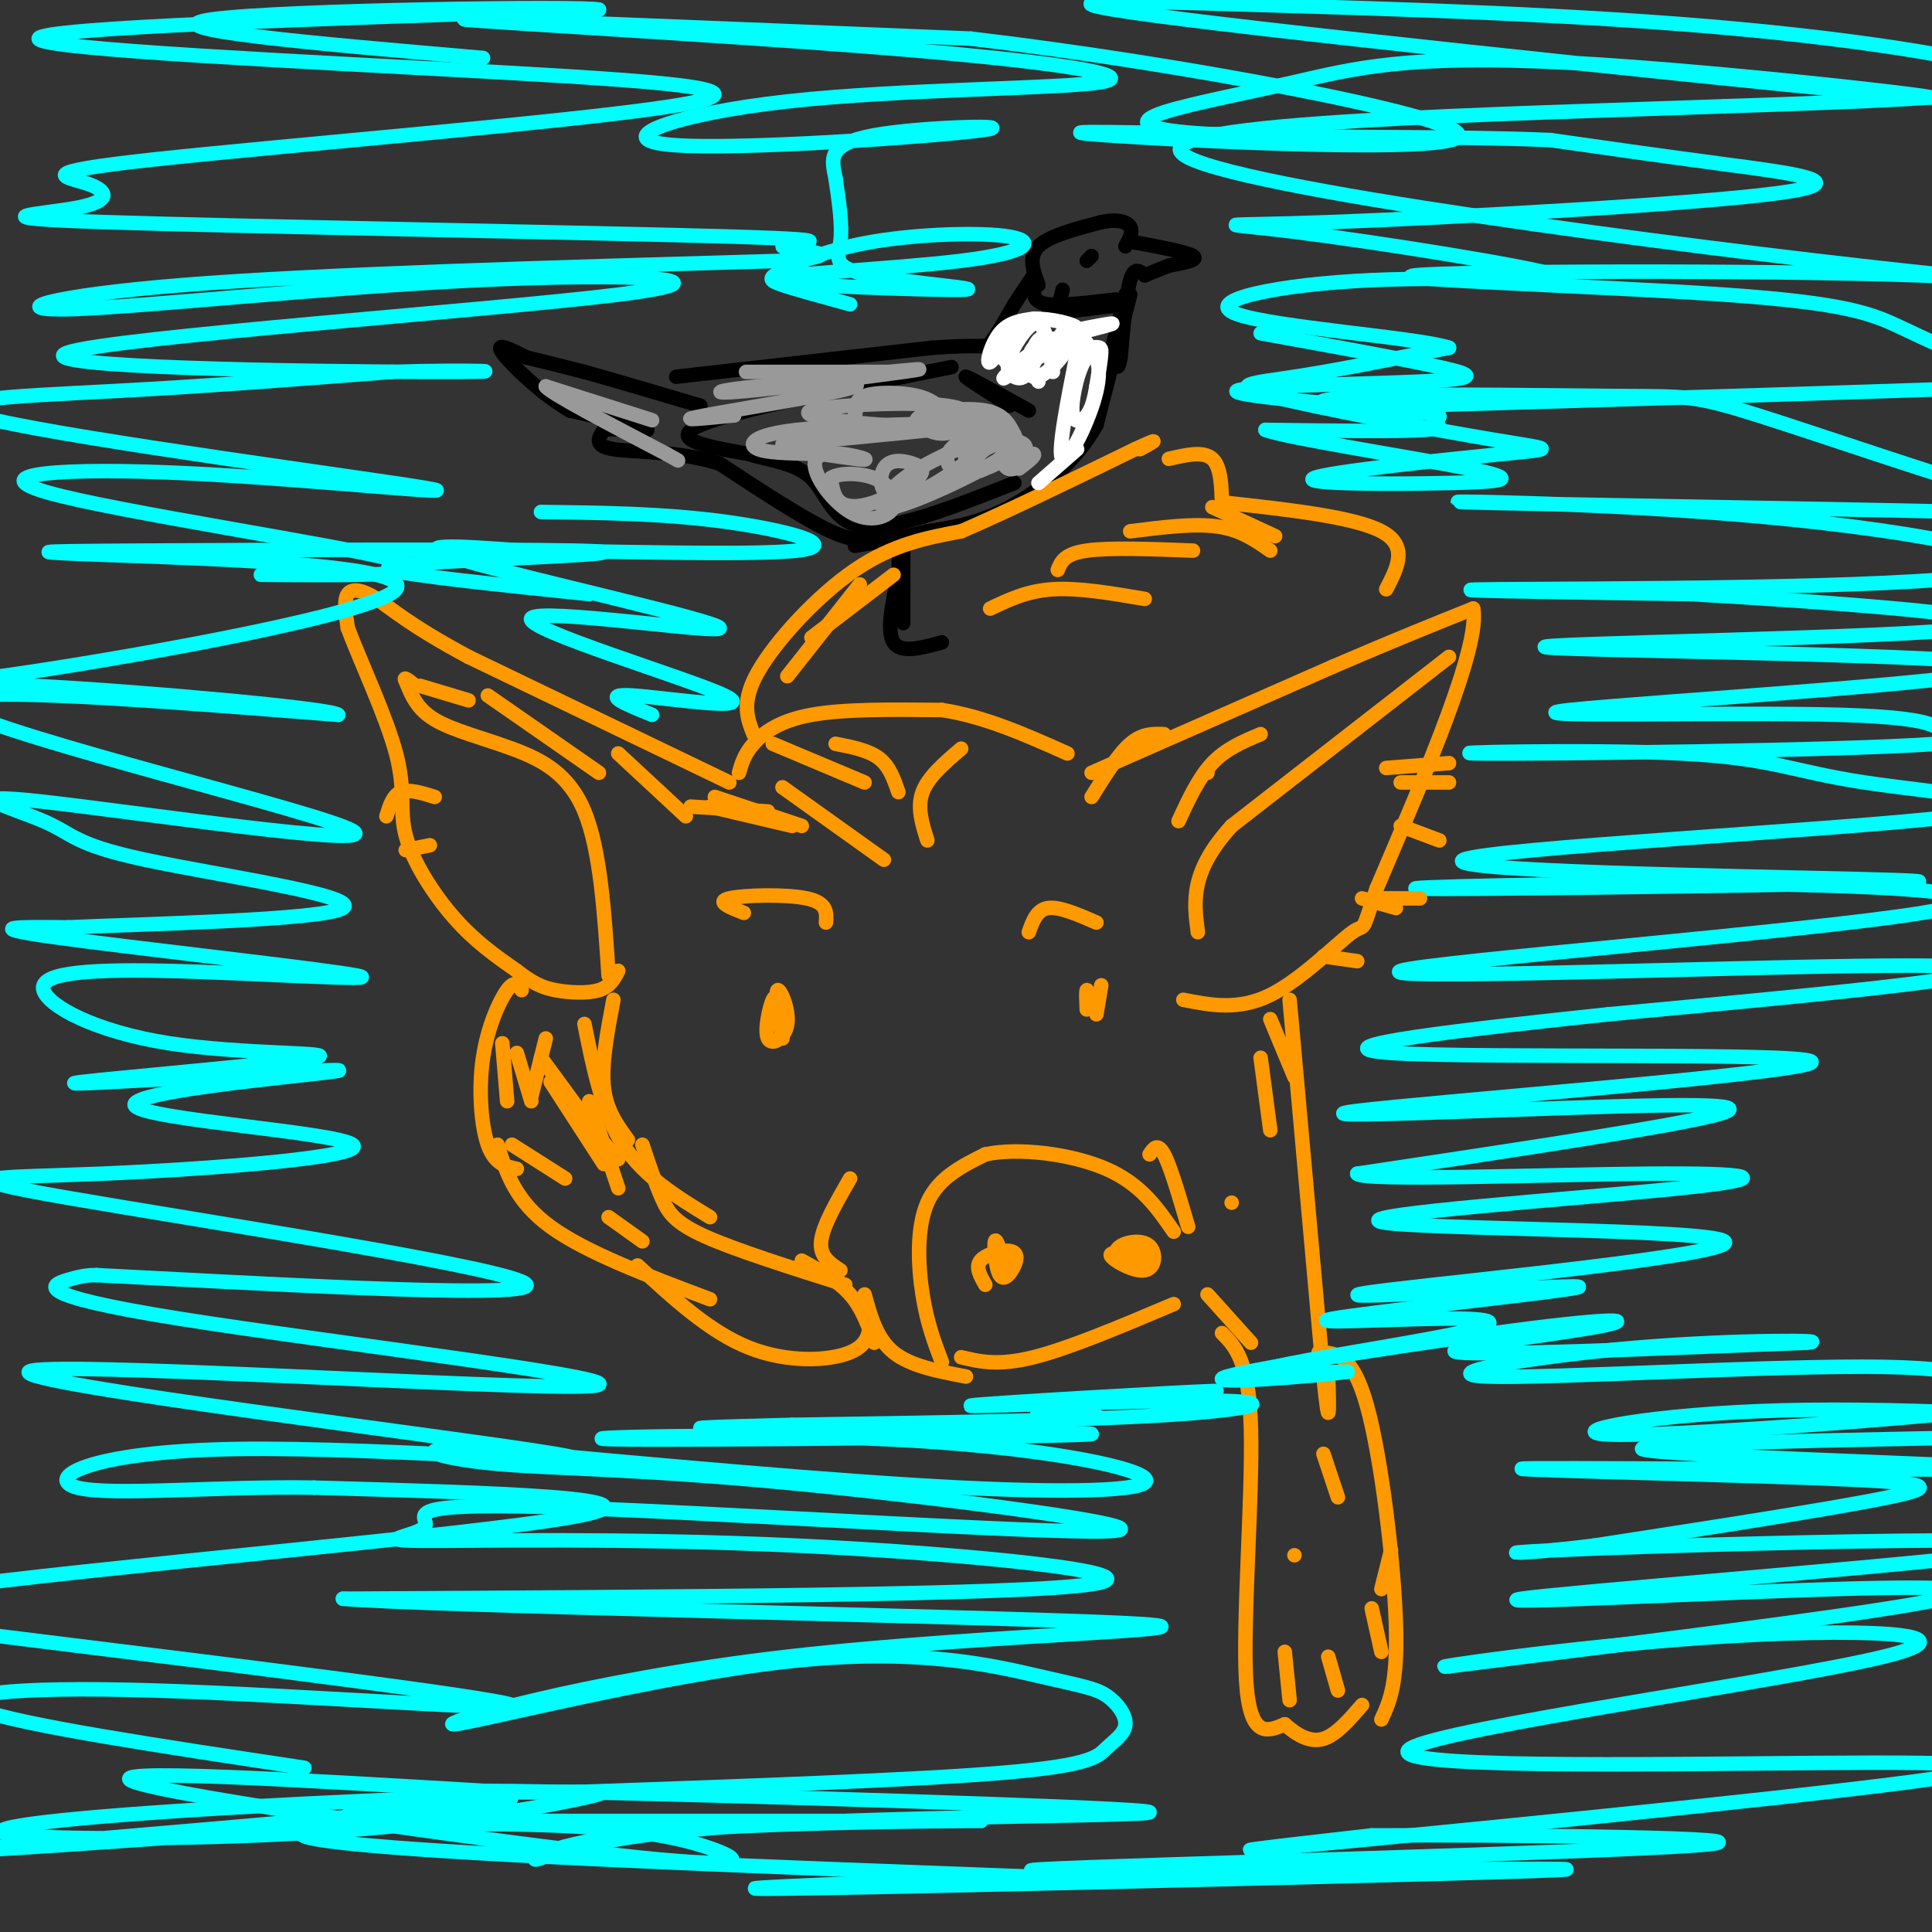 <svg viewBox='0 0 400 400' version='1.1' xmlns='http://www.w3.org/2000/svg' xmlns:xlink='http://www.w3.org/1999/xlink'><rect x="0" y="0" width="400" height="400" fill="#333333" stroke="none"/><g fill='none' stroke='#ff9900' stroke-width='3' stroke-linecap='round' stroke-linejoin='round'><path d='M153,160c0.533,-1.889 1.067,-3.778 3,-6c1.933,-2.222 5.267,-4.778 12,-6c6.733,-1.222 16.867,-1.111 27,-1'/><path d='M195,147c8.833,1.333 17.417,5.167 26,9'/><path d='M226,160c0.000,0.000 50.000,-22.000 50,-22'/><path d='M276,138c13.167,-5.667 21.083,-8.833 29,-12'/><path d='M305,126c1.500,7.667 -9.250,32.833 -20,58'/><path d='M285,184c-3.429,10.250 -2.000,6.875 -5,9c-3.000,2.125 -10.429,9.750 -17,13c-6.571,3.250 -12.286,2.125 -18,1'/><path d='M151,162c0.000,0.000 -54.000,-26.000 -54,-26'/><path d='M97,136c-12.298,-6.595 -16.042,-10.083 -19,-12c-2.958,-1.917 -5.131,-2.262 -6,-1c-0.869,1.262 -0.435,4.131 0,7'/><path d='M72,130c2.262,6.177 7.915,18.120 10,26c2.085,7.880 0.600,11.699 2,17c1.400,5.301 5.686,12.086 10,17c4.314,4.914 8.657,7.957 13,11'/><path d='M107,201c3.333,2.560 5.167,3.458 8,4c2.833,0.542 6.667,0.726 9,0c2.333,-0.726 3.167,-2.363 4,-4'/><path d='M126,202c-0.857,-13.030 -1.714,-26.060 -5,-34c-3.286,-7.940 -9.000,-10.792 -15,-13c-6.000,-2.208 -12.286,-3.774 -16,-6c-3.714,-2.226 -4.857,-5.113 -6,-8'/><path d='M84,141c-0.667,-1.167 0.667,-0.083 2,1'/><path d='M127,207c-1.250,6.583 -2.500,13.167 -2,18c0.500,4.833 2.750,7.917 5,11'/><path d='M121,212c1.833,9.167 3.667,18.333 8,25c4.333,6.667 11.167,10.833 18,15'/><path d='M133,237c1.333,3.978 2.667,7.956 4,11c1.333,3.044 2.667,5.156 9,8c6.333,2.844 17.667,6.422 29,10'/><path d='M166,261c3.750,2.083 7.500,4.167 10,7c2.500,2.833 3.750,6.417 5,10'/><path d='M179,268c1.250,4.583 2.500,9.167 6,12c3.500,2.833 9.250,3.917 15,5'/><path d='M195,282c-1.533,-4.022 -3.067,-8.044 -4,-14c-0.933,-5.956 -1.267,-13.844 1,-19c2.267,-5.156 7.133,-7.578 12,-10'/><path d='M204,239c6.800,-1.467 17.800,-0.133 25,3c7.200,3.133 10.600,8.067 14,13'/><path d='M199,281c3.833,0.917 7.667,1.833 15,0c7.333,-1.833 18.167,-6.417 29,-11'/><path d='M204,266c-1.050,-1.829 -2.101,-3.658 -1,-5c1.101,-1.342 4.353,-2.197 6,-2c1.647,0.197 1.689,1.444 1,3c-0.689,1.556 -2.109,3.419 -3,2c-0.891,-1.419 -1.255,-6.120 -1,-7c0.255,-0.880 1.127,2.060 2,5'/><path d='M238,261c-2.363,0.293 -4.726,0.585 -6,0c-1.274,-0.585 -1.457,-2.049 0,-3c1.457,-0.951 4.556,-1.389 6,0c1.444,1.389 1.235,4.605 -1,5c-2.235,0.395 -6.496,-2.030 -7,-3c-0.504,-0.970 2.748,-0.485 6,0'/><path d='M227,210c0.000,0.000 1.000,-6.000 1,-6'/><path d='M226,208c-0.417,-1.583 -0.833,-3.167 -1,-3c-0.167,0.167 -0.083,2.083 0,4'/><path d='M162,215c-0.777,-4.860 -1.553,-9.719 -1,-10c0.553,-0.281 2.437,4.018 2,7c-0.437,2.982 -3.195,4.649 -4,3c-0.805,-1.649 0.341,-6.614 1,-8c0.659,-1.386 0.829,0.807 1,3'/><path d='M161,210c0.167,0.500 0.083,0.250 0,0'/><path d='M171,191c0.156,-2.044 0.311,-4.089 -4,-5c-4.311,-0.911 -13.089,-0.689 -16,0c-2.911,0.689 0.044,1.844 3,3'/><path d='M213,193c0.833,-2.333 1.667,-4.667 4,-5c2.333,-0.333 6.167,1.333 10,3'/></g>
<g fill='none' stroke='#000000' stroke-width='3' stroke-linecap='round' stroke-linejoin='round'><path d='M195,133c-4.250,1.167 -8.500,2.333 -10,0c-1.500,-2.333 -0.250,-8.167 1,-14'/><path d='M186,119c0.167,-3.333 0.083,-4.667 0,-6'/><path d='M187,129c0.000,0.000 0.000,-18.000 0,-18'/><path d='M182,111c-2.250,0.750 -4.500,1.500 -10,-1c-5.500,-2.500 -14.250,-8.250 -23,-14'/><path d='M149,96c-8.378,-2.667 -17.822,-2.333 -22,-3c-4.178,-0.667 -3.089,-2.333 -2,-4'/><path d='M125,89c2.400,-0.444 9.400,0.444 9,0c-0.400,-0.444 -8.200,-2.222 -16,-4'/><path d='M118,85c-5.822,-3.333 -12.378,-9.667 -14,-12c-1.622,-2.333 1.689,-0.667 5,1'/><path d='M109,74c2.833,0.667 7.417,1.833 12,3'/><path d='M121,77c6.000,1.667 15.000,4.333 24,7'/><path d='M140,78c0.000,0.000 53.000,-6.000 53,-6'/><path d='M193,72c10.689,-0.800 10.911,0.200 12,-1c1.089,-1.200 3.044,-4.600 5,-8'/><path d='M210,63c1.500,-2.333 2.750,-4.167 4,-6'/><path d='M215,59c-1.083,-2.917 -2.167,-5.833 0,-8c2.167,-2.167 7.583,-3.583 13,-5'/><path d='M228,46c3.400,-0.733 5.400,-0.067 6,1c0.600,1.067 -0.200,2.533 -1,4'/><path d='M234,50c5.833,1.083 11.667,2.167 13,3c1.333,0.833 -1.833,1.417 -5,2'/><path d='M242,55c-1.667,0.667 -3.333,1.333 -5,2'/><path d='M237,57c-1.083,-0.917 -2.167,-1.833 -3,1c-0.833,2.833 -1.417,9.417 -2,16'/><path d='M232,74c-0.500,2.833 -0.750,1.917 -1,1'/><path d='M234,61c0.000,0.000 -7.000,27.000 -7,27'/><path d='M227,88c-4.333,7.756 -11.667,13.644 -18,17c-6.333,3.356 -11.667,4.178 -17,5'/><path d='M192,110c-5.333,1.333 -10.167,2.167 -15,3'/><path d='M197,76c-22.500,4.500 -45.000,9.000 -52,12c-7.000,3.000 1.500,4.500 10,6'/><path d='M155,94c4.202,1.357 9.708,1.750 13,5c3.292,3.250 4.369,9.357 11,10c6.631,0.643 18.815,-4.179 31,-9'/><path d='M209,84c-4.833,-3.083 -9.667,-6.167 -9,-6c0.667,0.167 6.833,3.583 13,7'/><path d='M225,54c0.000,0.000 1.000,-1.000 1,-1'/><path d='M233,61c0.000,0.000 -3.000,12.000 -3,12'/><path d='M233,63c0.000,0.000 -16.000,2.000 -16,2'/><path d='M231,62c-5.583,0.667 -11.167,1.333 -14,1c-2.833,-0.333 -2.917,-1.667 -3,-3'/><path d='M219,64c0.000,0.000 1.000,-4.000 1,-4'/></g>
<g fill='none' stroke='#ff9900' stroke-width='3' stroke-linecap='round' stroke-linejoin='round'><path d='M156,152c-1.311,-3.333 -2.622,-6.667 1,-13c3.622,-6.333 12.178,-15.667 20,-21c7.822,-5.333 14.911,-6.667 22,-8'/><path d='M199,110c9.667,-4.167 22.833,-10.583 36,-17'/><path d='M235,93c6.167,-2.833 3.583,-1.417 1,0'/><path d='M242,95c3.583,-0.833 7.167,-1.667 9,0c1.833,1.667 1.917,5.833 2,10'/><path d='M253,104c13.667,1.500 27.333,3.000 33,6c5.667,3.000 3.333,7.500 1,12'/><path d='M267,207c0.000,0.000 7.000,78.000 7,78'/><path d='M274,285c1.333,13.000 1.167,6.500 1,0'/><path d='M273,280c3.489,0.089 6.978,0.178 10,11c3.022,10.822 5.578,32.378 6,45c0.422,12.622 -1.289,16.311 -3,20'/><path d='M253,276c2.822,2.867 5.644,5.733 6,20c0.356,14.267 -1.756,39.933 -1,52c0.756,12.067 4.378,10.533 8,9'/><path d='M266,357c2.667,2.378 5.333,3.822 8,3c2.667,-0.822 5.333,-3.911 8,-7'/><path d='M259,278c0.000,0.000 -9.000,-10.000 -9,-10'/><path d='M108,205c-0.708,-1.077 -1.417,-2.155 -3,0c-1.583,2.155 -4.042,7.542 -5,14c-0.958,6.458 -0.417,13.988 1,18c1.417,4.012 3.708,4.506 6,5'/><path d='M103,237c1.833,5.833 3.667,11.667 11,17c7.333,5.333 20.167,10.167 33,15'/><path d='M132,262c7.467,6.889 14.933,13.778 23,17c8.067,3.222 16.733,2.778 21,1c4.267,-1.778 4.133,-4.889 4,-8'/></g>
<g fill='none' stroke='#00ffff' stroke-width='3' stroke-linecap='round' stroke-linejoin='round'><path d='M227,293c-8.917,-0.401 -17.833,-0.802 -8,-2c9.833,-1.198 38.417,-3.194 32,-3c-6.417,0.194 -47.833,2.578 -50,3c-2.167,0.422 34.917,-1.117 50,-1c15.083,0.117 8.167,1.891 -10,3c-18.167,1.109 -47.583,1.555 -77,2'/><path d='M164,295c-19.091,0.500 -28.319,0.749 -6,1c22.319,0.251 76.185,0.504 67,1c-9.185,0.496 -81.420,1.235 -97,1c-15.580,-0.235 25.494,-1.444 56,0c30.506,1.444 50.444,5.543 53,8c2.556,2.457 -12.270,3.274 -38,2c-25.730,-1.274 -62.365,-4.637 -99,-8'/><path d='M100,300c-16.989,-0.613 -9.963,1.855 2,3c11.963,1.145 28.863,0.967 61,4c32.137,3.033 79.511,9.278 67,10c-12.511,0.722 -84.907,-4.081 -117,-5c-32.093,-0.919 -23.881,2.044 -25,4c-1.119,1.956 -11.568,2.906 -1,3c10.568,0.094 42.153,-0.667 78,1c35.847,1.667 75.956,5.762 61,8c-14.956,2.238 -84.978,2.619 -155,3'/><path d='M71,331c15.309,1.459 131.082,3.606 161,5c29.918,1.394 -26.018,2.036 -69,7c-42.982,4.964 -73.009,14.249 -69,14c4.009,-0.249 42.054,-10.031 69,-13c26.946,-2.969 42.795,0.877 52,3c9.205,2.123 11.768,2.525 14,4c2.232,1.475 4.134,4.024 4,6c-0.134,1.976 -2.305,3.378 -4,5c-1.695,1.622 -2.913,3.463 -21,5c-18.087,1.537 -53.044,2.768 -88,4'/><path d='M120,371c-22.733,0.388 -35.565,-0.642 -3,0c32.565,0.642 110.527,2.957 120,4c9.473,1.043 -49.542,0.815 -83,3c-33.458,2.185 -41.360,6.781 -43,7c-1.640,0.219 2.982,-3.941 28,-6c25.018,-2.059 70.434,-2.017 64,-2c-6.434,0.017 -64.717,0.008 -123,0'/><path d='M80,377c-18.000,-1.000 -1.500,-3.500 15,-6'/><path d='M63,366c-29.500,-4.438 -59.001,-8.876 -67,-12c-7.999,-3.124 5.502,-4.933 36,-4c30.498,0.933 77.993,4.609 74,3c-3.993,-1.609 -59.472,-8.503 -96,-13c-36.528,-4.497 -54.104,-6.595 -23,-11c31.104,-4.405 110.887,-11.116 132,-15c21.113,-3.884 -16.443,-4.942 -54,-6'/><path d='M65,308c-19.747,-0.345 -42.114,1.792 -49,0c-6.886,-1.792 1.708,-7.514 33,-8c31.292,-0.486 85.283,4.262 66,1c-19.283,-3.262 -111.838,-14.534 -109,-17c2.838,-2.466 101.070,3.875 116,3c14.930,-0.875 -53.442,-8.966 -85,-14c-31.558,-5.034 -26.302,-7.010 -23,-8c3.302,-0.990 4.651,-0.995 6,-1'/><path d='M20,264c26.673,1.328 90.355,5.149 89,2c-1.355,-3.149 -67.748,-13.270 -95,-18c-27.252,-4.730 -15.363,-4.071 7,-5c22.363,-0.929 55.200,-3.445 52,-6c-3.200,-2.555 -42.439,-5.149 -45,-8c-2.561,-2.851 31.554,-5.957 40,-7c8.446,-1.043 -8.777,-0.021 -26,1'/><path d='M42,223c-12.961,0.678 -32.363,1.874 -25,1c7.363,-0.874 41.491,-3.816 48,-5c6.509,-1.184 -14.602,-0.608 -30,-3c-15.398,-2.392 -25.085,-7.751 -26,-11c-0.915,-3.249 6.940,-4.386 25,-4c18.060,0.386 46.324,2.296 40,1c-6.324,-1.296 -47.235,-5.799 -63,-8c-15.765,-2.201 -6.382,-2.101 3,-2'/><path d='M14,192c15.625,-0.706 53.189,-1.473 57,-4c3.811,-2.527 -26.131,-6.816 -41,-10c-14.869,-3.184 -14.664,-5.262 -21,-8c-6.336,-2.738 -19.214,-6.136 0,-4c19.214,2.136 70.519,9.806 64,6c-6.519,-3.806 -70.863,-19.087 -81,-25c-10.137,-5.913 33.931,-2.456 78,1'/><path d='M70,148c-0.759,-1.269 -41.656,-4.942 -63,-6c-21.344,-1.058 -23.134,0.500 0,-3c23.134,-3.500 71.190,-12.057 75,-17c3.810,-4.943 -36.628,-6.274 -57,-7c-20.372,-0.726 -20.677,-0.849 4,-1c24.677,-0.151 74.336,-0.329 90,0c15.664,0.329 -2.668,1.164 -21,2'/><path d='M98,116c-8.867,0.533 -20.533,0.867 -17,2c3.533,1.133 22.267,3.067 41,5'/><path d='M135,148c-5.491,-2.221 -10.982,-4.443 -4,-4c6.982,0.443 26.437,3.550 19,0c-7.437,-3.550 -41.767,-13.756 -40,-16c1.767,-2.244 39.629,3.473 39,2c-0.629,-1.473 -39.751,-10.135 -53,-14c-13.249,-3.865 -0.624,-2.932 12,-2'/><path d='M108,114c15.190,0.024 47.167,1.083 57,0c9.833,-1.083 -2.476,-4.310 -15,-6c-12.524,-1.690 -25.262,-1.845 -38,-2'/><path d='M54,119c20.269,0.144 40.538,0.289 28,-3c-12.538,-3.289 -57.883,-10.010 -72,-14c-14.117,-3.990 2.993,-5.249 29,-4c26.007,1.249 60.909,5.005 49,3c-11.909,-2.005 -70.629,-9.771 -89,-14c-18.371,-4.229 3.608,-4.923 24,-6c20.392,-1.077 39.196,-2.539 58,-4'/><path d='M81,77c16.932,-0.550 30.262,0.075 7,0c-23.262,-0.075 -83.115,-0.851 -74,-4c9.115,-3.149 87.199,-8.670 114,-12c26.801,-3.330 2.318,-4.470 -29,-3c-31.318,1.470 -69.470,5.550 -84,6c-14.530,0.450 -5.437,-2.728 23,-5c28.437,-2.272 76.219,-3.636 124,-5'/><path d='M162,54c17.709,-1.372 -0.019,-2.303 0,-3c0.019,-0.697 17.785,-1.159 -10,-2c-27.785,-0.841 -101.119,-2.061 -130,-3c-28.881,-0.939 -13.308,-1.595 -6,-3c7.308,-1.405 6.350,-3.557 2,-5c-4.350,-1.443 -12.094,-2.177 14,-5c26.094,-2.823 86.025,-7.736 107,-11c20.975,-3.264 2.993,-4.879 -35,-7c-37.993,-2.121 -95.998,-4.749 -96,-7c-0.002,-2.251 57.999,-4.126 116,-6'/><path d='M124,2c-2.222,-0.844 -65.778,0.044 -80,2c-14.222,1.956 20.889,4.978 56,8'/><path d='M176,63c-5.560,-1.516 -11.121,-3.032 -14,-4c-2.879,-0.968 -3.077,-1.389 0,-3c3.077,-1.611 9.430,-4.412 19,-6c9.570,-1.588 22.358,-1.963 28,-1c5.642,0.963 4.136,3.265 -10,5c-14.136,1.735 -40.904,2.904 -39,4c1.904,1.096 32.479,2.118 39,2c6.521,-0.118 -11.014,-1.378 -19,-3c-7.986,-1.622 -6.425,-3.606 -6,-7c0.425,-3.394 -0.288,-8.197 -1,-13'/><path d='M173,37c-0.743,-3.904 -2.099,-7.164 8,-9c10.099,-1.836 31.653,-2.249 22,-1c-9.653,1.249 -50.514,4.159 -64,3c-13.486,-1.159 0.403,-6.388 24,-9c23.597,-2.612 56.902,-2.607 65,-4c8.098,-1.393 -9.012,-4.183 -44,-7c-34.988,-2.817 -87.854,-5.662 -88,-6c-0.146,-0.338 52.427,1.831 105,4'/><path d='M201,8c43.821,5.143 100.875,16.000 101,20c0.125,4.000 -56.679,1.143 -73,0c-16.321,-1.143 7.839,-0.571 32,0'/><path d='M261,69c14.664,2.650 29.328,5.300 37,7c7.672,1.700 8.353,2.449 -4,3c-12.353,0.551 -37.741,0.905 -38,2c-0.259,1.095 24.611,2.933 35,4c10.389,1.067 6.297,1.364 6,2c-0.297,0.636 3.201,1.610 -2,2c-5.201,0.390 -19.100,0.195 -33,0'/><path d='M262,89c4.037,1.635 30.630,5.721 42,8c11.370,2.279 7.517,2.751 -4,3c-11.517,0.249 -30.697,0.274 -28,-1c2.697,-1.274 27.270,-3.847 39,-5c11.730,-1.153 10.618,-0.886 -2,-3c-12.618,-2.114 -36.743,-6.608 -46,-9c-9.257,-2.392 -3.645,-2.684 5,-4c8.645,-1.316 20.322,-3.658 32,-6'/><path d='M300,72c-5.883,-2.067 -36.590,-4.234 -44,-7c-7.410,-2.766 8.476,-6.132 28,-7c19.524,-0.868 42.688,0.761 38,-1c-4.688,-1.761 -37.226,-6.914 -54,-9c-16.774,-2.086 -17.785,-1.106 7,-2c24.785,-0.894 75.365,-3.664 93,-6c17.635,-2.336 2.324,-4.239 -11,-6c-13.324,-1.761 -24.662,-3.381 -36,-5'/><path d='M321,29c-18.907,-0.841 -48.175,-0.443 -65,-1c-16.825,-0.557 -21.209,-2.070 -17,-4c4.209,-1.930 17.009,-4.277 29,-7c11.991,-2.723 23.171,-5.821 57,-4c33.829,1.821 90.305,8.560 71,7c-19.305,-1.560 -114.391,-11.418 -151,-16c-36.609,-4.582 -14.741,-3.888 15,-3c29.741,0.888 67.353,1.970 100,5c32.647,3.030 60.328,8.009 59,11c-1.328,2.991 -31.664,3.996 -62,5'/><path d='M357,22c-43.435,1.601 -121.024,3.105 -112,10c9.024,6.895 104.660,19.182 149,24c44.340,4.818 37.385,2.166 3,1c-34.385,-1.166 -96.200,-0.848 -104,0c-7.800,0.848 38.416,2.224 64,4c25.584,1.776 30.538,3.950 37,7c6.462,3.050 14.432,6.975 24,9c9.568,2.025 20.734,2.150 0,3c-20.734,0.850 -73.367,2.425 -126,4'/><path d='M292,84c-24.212,0.161 -21.741,-1.437 -8,-2c13.741,-0.563 38.753,-0.092 52,0c13.247,0.092 14.731,-0.196 28,4c13.269,4.196 38.325,12.876 53,17c14.675,4.124 18.971,3.693 -10,3c-28.971,-0.693 -91.208,-1.647 -103,-2c-11.792,-0.353 26.860,-0.105 61,3c34.140,3.105 63.769,9.067 46,12c-17.769,2.933 -82.934,2.838 -101,3c-18.066,0.162 10.967,0.581 40,1'/><path d='M350,123c26.949,1.523 74.320,4.831 59,7c-15.320,2.169 -93.332,3.200 -89,4c4.332,0.800 91.006,1.369 95,4c3.994,2.631 -74.694,7.324 -90,9c-15.306,1.676 32.770,0.336 56,1c23.230,0.664 21.615,3.332 20,6'/><path d='M401,154c-20.294,1.458 -81.030,2.102 -94,2c-12.970,-0.102 21.827,-0.949 41,0c19.173,0.949 22.723,3.693 38,6c15.277,2.307 42.280,4.175 19,7c-23.280,2.825 -96.845,6.607 -102,9c-5.155,2.393 58.098,3.398 82,4c23.902,0.602 8.451,0.801 -7,1'/><path d='M378,183c-22.849,0.486 -76.470,1.199 -84,1c-7.530,-0.199 31.031,-1.312 65,-1c33.969,0.312 63.345,2.048 39,6c-24.345,3.952 -102.412,10.121 -108,12c-5.588,1.879 61.303,-0.533 94,-1c32.697,-0.467 31.199,1.009 17,3c-14.199,1.991 -41.100,4.495 -68,7'/><path d='M333,210c-27.733,2.941 -63.067,6.795 -45,8c18.067,1.205 89.535,-0.238 87,2c-2.535,2.238 -79.071,8.157 -94,10c-14.929,1.843 31.750,-0.388 56,-1c24.250,-0.612 26.071,0.397 13,3c-13.071,2.603 -41.036,6.802 -69,11'/><path d='M281,243c1.090,1.628 38.314,0.196 60,0c21.686,-0.196 27.833,0.842 7,3c-20.833,2.158 -68.646,5.434 -62,7c6.646,1.566 67.751,1.422 71,4c3.249,2.578 -51.357,7.880 -69,10c-17.643,2.120 1.679,1.060 21,0'/><path d='M309,267c9.873,-0.369 24.056,-1.293 15,0c-9.056,1.293 -41.352,4.802 -48,6c-6.648,1.198 12.352,0.084 23,0c10.648,-0.084 12.944,0.862 3,3c-9.944,2.138 -32.127,5.468 -38,7c-5.873,1.532 4.563,1.266 15,1'/><path d='M279,284c-6.793,0.965 -31.276,2.877 -25,1c6.276,-1.877 43.311,-7.544 63,-10c19.689,-2.456 22.032,-1.700 12,0c-10.032,1.700 -32.438,4.343 -27,5c5.438,0.657 38.719,-0.671 72,-2'/><path d='M374,278c6.338,-0.503 -13.816,-0.760 -35,1c-21.184,1.760 -43.398,5.536 -31,6c12.398,0.464 59.406,-2.384 82,-2c22.594,0.384 20.772,4.001 22,6c1.228,1.999 5.506,2.381 -12,4c-17.506,1.619 -56.795,4.475 -67,4c-10.205,-0.475 8.676,-4.282 36,-5c27.324,-0.718 63.093,1.652 76,3c12.907,1.348 2.954,1.674 -7,2'/><path d='M438,297c-29.470,0.740 -99.646,1.589 -98,3c1.646,1.411 75.115,3.384 73,4c-2.115,0.616 -79.814,-0.123 -95,0c-15.186,0.123 32.142,1.110 57,2c24.858,0.890 27.245,1.683 16,4c-11.245,2.317 -36.123,6.159 -61,10'/><path d='M330,320c-15.146,1.902 -22.512,1.657 -9,1c13.512,-0.657 47.901,-1.726 73,-2c25.099,-0.274 40.908,0.247 17,3c-23.908,2.753 -87.532,7.738 -96,9c-8.468,1.262 38.220,-1.199 65,-2c26.780,-0.801 33.651,0.057 17,3c-16.651,2.943 -56.826,7.972 -97,13'/><path d='M300,345c-6.859,0.706 24.495,-4.030 54,-6c29.505,-1.970 57.161,-1.176 36,4c-21.161,5.176 -91.140,14.732 -98,19c-6.860,4.268 49.398,3.247 84,3c34.602,-0.247 47.547,0.280 19,4c-28.547,3.720 -98.585,10.634 -124,13c-25.415,2.366 -6.208,0.183 13,-2'/><path d='M284,380c26.891,-0.160 87.617,0.439 68,2c-19.617,1.561 -119.577,4.084 -136,5c-16.423,0.916 50.691,0.225 84,0c33.309,-0.225 32.814,0.016 -4,1c-36.814,0.984 -109.947,2.710 -132,3c-22.053,0.290 6.973,-0.855 36,-2'/><path d='M200,389c17.963,-0.079 44.872,0.725 26,0c-18.872,-0.725 -83.525,-2.978 -121,-5c-37.475,-2.022 -47.773,-3.814 -40,-5c7.773,-1.186 33.616,-1.765 51,-1c17.384,0.765 26.309,2.875 32,5c5.691,2.125 8.148,4.264 -21,1c-29.148,-3.264 -89.899,-11.933 -99,-15c-9.101,-3.067 33.450,-0.534 76,2'/><path d='M104,371c17.818,0.143 24.364,-0.498 18,1c-6.364,1.498 -25.639,5.137 -51,7c-25.361,1.863 -56.807,1.949 -67,1c-10.193,-0.949 0.866,-2.935 32,-5c31.134,-2.065 82.344,-4.210 67,-2c-15.344,2.210 -97.241,8.774 -109,10c-11.759,1.226 46.621,-2.887 105,-7'/></g>
<g fill='none' stroke='#ff9900' stroke-width='3' stroke-linecap='round' stroke-linejoin='round'><path d='M125,241c0.000,0.000 -11.000,-17.000 -11,-17'/><path d='M117,244c0.000,0.000 -11.000,-7.000 -11,-7'/><path d='M128,246c0.000,0.000 -6.000,-18.000 -6,-18'/><path d='M123,234c0.000,0.000 -11.000,-15.000 -11,-15'/><path d='M110,228c0.000,0.000 -3.000,-10.000 -3,-10'/><path d='M105,228c0.000,0.000 -1.000,-12.000 -1,-12'/><path d='M110,227c0.000,0.000 3.000,-12.000 3,-12'/><path d='M128,240c0.000,0.000 -8.000,-9.000 -8,-9'/><path d='M133,257c0.000,0.000 -7.000,-5.000 -7,-5'/><path d='M183,178c0.000,0.000 -21.000,-15.000 -21,-15'/><path d='M192,174c-1.083,-3.417 -2.167,-6.833 -1,-10c1.167,-3.167 4.583,-6.083 8,-9'/><path d='M186,164c-0.917,-2.667 -1.833,-5.333 -4,-7c-2.167,-1.667 -5.583,-2.333 -9,-3'/><path d='M179,162c0.000,0.000 -19.000,-8.000 -19,-8'/><path d='M166,171c0.000,0.000 -18.000,-6.000 -18,-6'/><path d='M164,171c0.000,0.000 -17.000,-4.000 -17,-4'/><path d='M159,168c0.000,0.000 -16.000,-1.000 -16,-1'/><path d='M142,169c0.000,0.000 -14.000,-13.000 -14,-13'/><path d='M124,160c0.000,0.000 -23.000,-16.000 -23,-16'/><path d='M97,145c0.000,0.000 -10.000,-3.000 -10,-3'/><path d='M226,165c2.750,-4.417 5.500,-8.833 8,-11c2.500,-2.167 4.750,-2.083 7,-2'/><path d='M244,170c2.083,-4.500 4.167,-9.000 7,-12c2.833,-3.000 6.417,-4.500 10,-6'/><path d='M250,160c0.000,0.000 0.000,0.000 0,0'/><path d='M300,136c0.000,0.000 -45.000,35.000 -45,35'/><path d='M255,171c-8.667,9.500 -7.833,15.750 -7,22'/><path d='M287,159c0.000,0.000 13.000,-1.000 13,-1'/><path d='M290,162c0.000,0.000 10.000,0.000 10,0'/><path d='M290,171c0.000,0.000 8.000,3.000 8,3'/><path d='M284,186c0.000,0.000 10.000,0.000 10,0'/><path d='M90,165c-2.667,-0.833 -5.333,-1.667 -7,-1c-1.667,0.667 -2.333,2.833 -3,5'/><path d='M89,175c0.000,0.000 -5.000,1.000 -5,1'/><path d='M163,140c0.000,0.000 15.000,-19.000 15,-19'/><path d='M168,132c0.000,0.000 17.000,-13.000 17,-13'/><path d='M205,126c3.833,-1.833 7.667,-3.667 13,-4c5.333,-0.333 12.167,0.833 19,2'/><path d='M219,118c0.667,-1.667 1.333,-3.333 6,-4c4.667,-0.667 13.333,-0.333 22,0'/><path d='M234,110c6.583,-0.833 13.167,-1.667 18,-1c4.833,0.667 7.917,2.833 11,5'/><path d='M251,105c0.000,0.000 13.000,6.000 13,6'/><path d='M282,186c0.000,0.000 7.000,2.000 7,2'/><path d='M274,198c0.000,0.000 7.000,1.000 7,1'/><path d='M176,244c-2.833,4.917 -5.667,9.833 -6,13c-0.333,3.167 1.833,4.583 4,6'/><path d='M238,239c0.833,-1.250 1.667,-2.500 3,0c1.333,2.500 3.167,8.750 5,15'/><path d='M266,342c0.000,0.000 1.000,10.000 1,10'/><path d='M275,343c0.000,0.000 2.000,7.000 2,7'/><path d='M284,333c0.000,0.000 2.000,9.000 2,9'/><path d='M288,321c0.000,0.000 -2.000,8.000 -2,8'/><path d='M268,322c0.000,0.000 0.000,0.000 0,0'/><path d='M274,301c0.000,0.000 3.000,9.000 3,9'/><path d='M255,249c0.000,0.000 0.000,0.000 0,0'/><path d='M261,219c0.000,0.000 2.000,15.000 2,15'/><path d='M263,211c0.000,0.000 5.000,12.000 5,12'/></g>
<g fill='none' stroke='#999999' stroke-width='3' stroke-linecap='round' stroke-linejoin='round'><path d='M152,86c0.000,0.000 0.000,0.000 0,0'/><path d='M152,86c-6.557,0.663 -13.115,1.326 -6,0c7.115,-1.326 27.901,-4.640 31,-6c3.099,-1.360 -11.489,-0.767 -20,0c-8.511,0.767 -10.945,1.706 -3,1c7.945,-0.706 26.270,-3.059 33,-4c6.730,-0.941 1.865,-0.471 -3,0'/><path d='M184,77c-6.600,0.000 -21.600,0.000 -27,0c-5.400,0.000 -1.200,0.000 3,0'/><path d='M135,87c0.000,0.000 -22.000,-7.000 -22,-7'/><path d='M113,80c0.500,1.167 12.750,7.583 25,14'/><path d='M138,94c4.167,2.333 2.083,1.167 0,0'/><path d='M162,92c17.750,-1.667 35.500,-3.333 39,-4c3.500,-0.667 -7.250,-0.333 -18,0'/><path d='M183,88c-7.828,-0.540 -18.396,-1.891 -15,-3c3.396,-1.109 20.758,-1.975 28,-1c7.242,0.975 4.366,3.792 2,5c-2.366,1.208 -4.222,0.808 -6,0c-1.778,-0.808 -3.479,-2.025 -1,-3c2.479,-0.975 9.137,-1.707 13,-1c3.863,0.707 4.932,2.854 6,5'/><path d='M210,90c-0.028,2.289 -3.097,5.511 -6,7c-2.903,1.489 -5.641,1.246 -7,0c-1.359,-1.246 -1.341,-3.494 1,-5c2.341,-1.506 7.003,-2.271 10,-2c2.997,0.271 4.329,1.578 -1,5c-5.329,3.422 -17.319,8.960 -22,10c-4.681,1.040 -2.052,-2.417 1,-5c3.052,-2.583 6.526,-4.291 10,-6'/><path d='M196,94c4.016,-1.853 9.055,-3.485 7,-1c-2.055,2.485 -11.205,9.086 -16,10c-4.795,0.914 -5.235,-3.860 -4,-6c1.235,-2.140 4.146,-1.645 6,-1c1.854,0.645 2.652,1.441 1,3c-1.652,1.559 -5.752,3.881 -9,5c-3.248,1.119 -5.642,1.034 -7,0c-1.358,-1.034 -1.679,-3.017 -2,-5'/><path d='M172,99c1.384,-1.073 5.844,-1.256 9,0c3.156,1.256 5.009,3.953 4,6c-1.009,2.047 -4.879,3.446 -9,1c-4.121,-2.446 -8.494,-8.735 -7,-11c1.494,-2.265 8.855,-0.504 10,0c1.145,0.504 -3.928,-0.248 -9,-1'/><path d='M170,94c-4.293,-0.156 -10.526,-0.045 -13,-1c-2.474,-0.955 -1.191,-2.974 8,-4c9.191,-1.026 26.289,-1.059 29,-1c2.711,0.059 -8.964,0.209 -14,0c-5.036,-0.209 -3.432,-0.778 -3,-2c0.432,-1.222 -0.307,-3.098 2,-4c2.307,-0.902 7.659,-0.829 11,0c3.341,0.829 4.670,2.415 6,4'/><path d='M196,86c-0.667,0.994 -5.336,1.480 -5,1c0.336,-0.480 5.676,-1.927 9,-2c3.324,-0.073 4.633,1.228 4,4c-0.633,2.772 -3.209,7.016 -4,6c-0.791,-1.016 0.203,-7.290 2,-9c1.797,-1.710 4.399,1.145 7,4'/><path d='M209,90c1.427,1.288 1.495,2.509 0,4c-1.495,1.491 -4.552,3.251 -6,3c-1.448,-0.251 -1.286,-2.512 1,-4c2.286,-1.488 6.695,-2.203 8,-1c1.305,1.203 -0.495,4.324 -2,5c-1.505,0.676 -2.716,-1.093 -2,-2c0.716,-0.907 3.358,-0.954 6,-1'/><path d='M214,94c0.500,0.333 -1.250,1.667 -3,3'/></g>
<g fill='none' stroke='#ffffff' stroke-width='3' stroke-linecap='round' stroke-linejoin='round'><path d='M215,79c-1.378,-2.604 -2.755,-5.209 -1,-7c1.755,-1.791 6.643,-2.769 7,-1c0.357,1.769 -3.816,6.283 -6,7c-2.184,0.717 -2.379,-2.365 0,-4c2.379,-1.635 7.333,-1.825 10,-2c2.667,-0.175 3.048,-0.336 3,1c-0.048,1.336 -0.524,4.168 -1,7'/><path d='M227,80c-0.394,2.314 -0.880,4.600 -2,6c-1.120,1.400 -2.875,1.914 -3,-1c-0.125,-2.914 1.379,-9.255 3,-11c1.621,-1.745 3.360,1.107 2,7c-1.360,5.893 -5.817,14.827 -7,14c-1.183,-0.827 0.909,-11.413 3,-22'/><path d='M223,73c-2.774,-2.560 -11.208,2.042 -14,2c-2.792,-0.042 0.060,-4.726 1,-6c0.940,-1.274 -0.030,0.863 -1,3'/><path d='M209,72c0.384,-0.952 1.845,-4.833 1,-4c-0.845,0.833 -3.997,6.378 -5,7c-1.003,0.622 0.142,-3.679 2,-6c1.858,-2.321 4.429,-2.660 7,-3'/><path d='M214,66c3.485,-0.110 8.697,1.115 9,2c0.303,0.885 -4.303,1.431 -3,1c1.303,-0.431 8.515,-1.837 10,-2c1.485,-0.163 -2.758,0.919 -7,2'/><path d='M223,69c-0.833,0.667 0.583,1.333 2,2'/><path d='M211,76c-1.958,1.521 -3.916,3.041 -3,2c0.916,-1.041 4.707,-4.644 6,-5c1.293,-0.356 0.090,2.534 -1,4c-1.090,1.466 -2.065,1.506 -3,1c-0.935,-0.506 -1.829,-1.559 -1,-4c0.829,-2.441 3.380,-6.269 5,-7c1.620,-0.731 2.310,1.634 3,4'/><path d='M217,71c-0.310,1.333 -2.583,2.667 -3,2c-0.417,-0.667 1.024,-3.333 2,-3c0.976,0.333 1.488,3.667 2,7'/><path d='M223,93c0.000,0.000 -8.000,7.000 -8,7'/></g>
</svg>